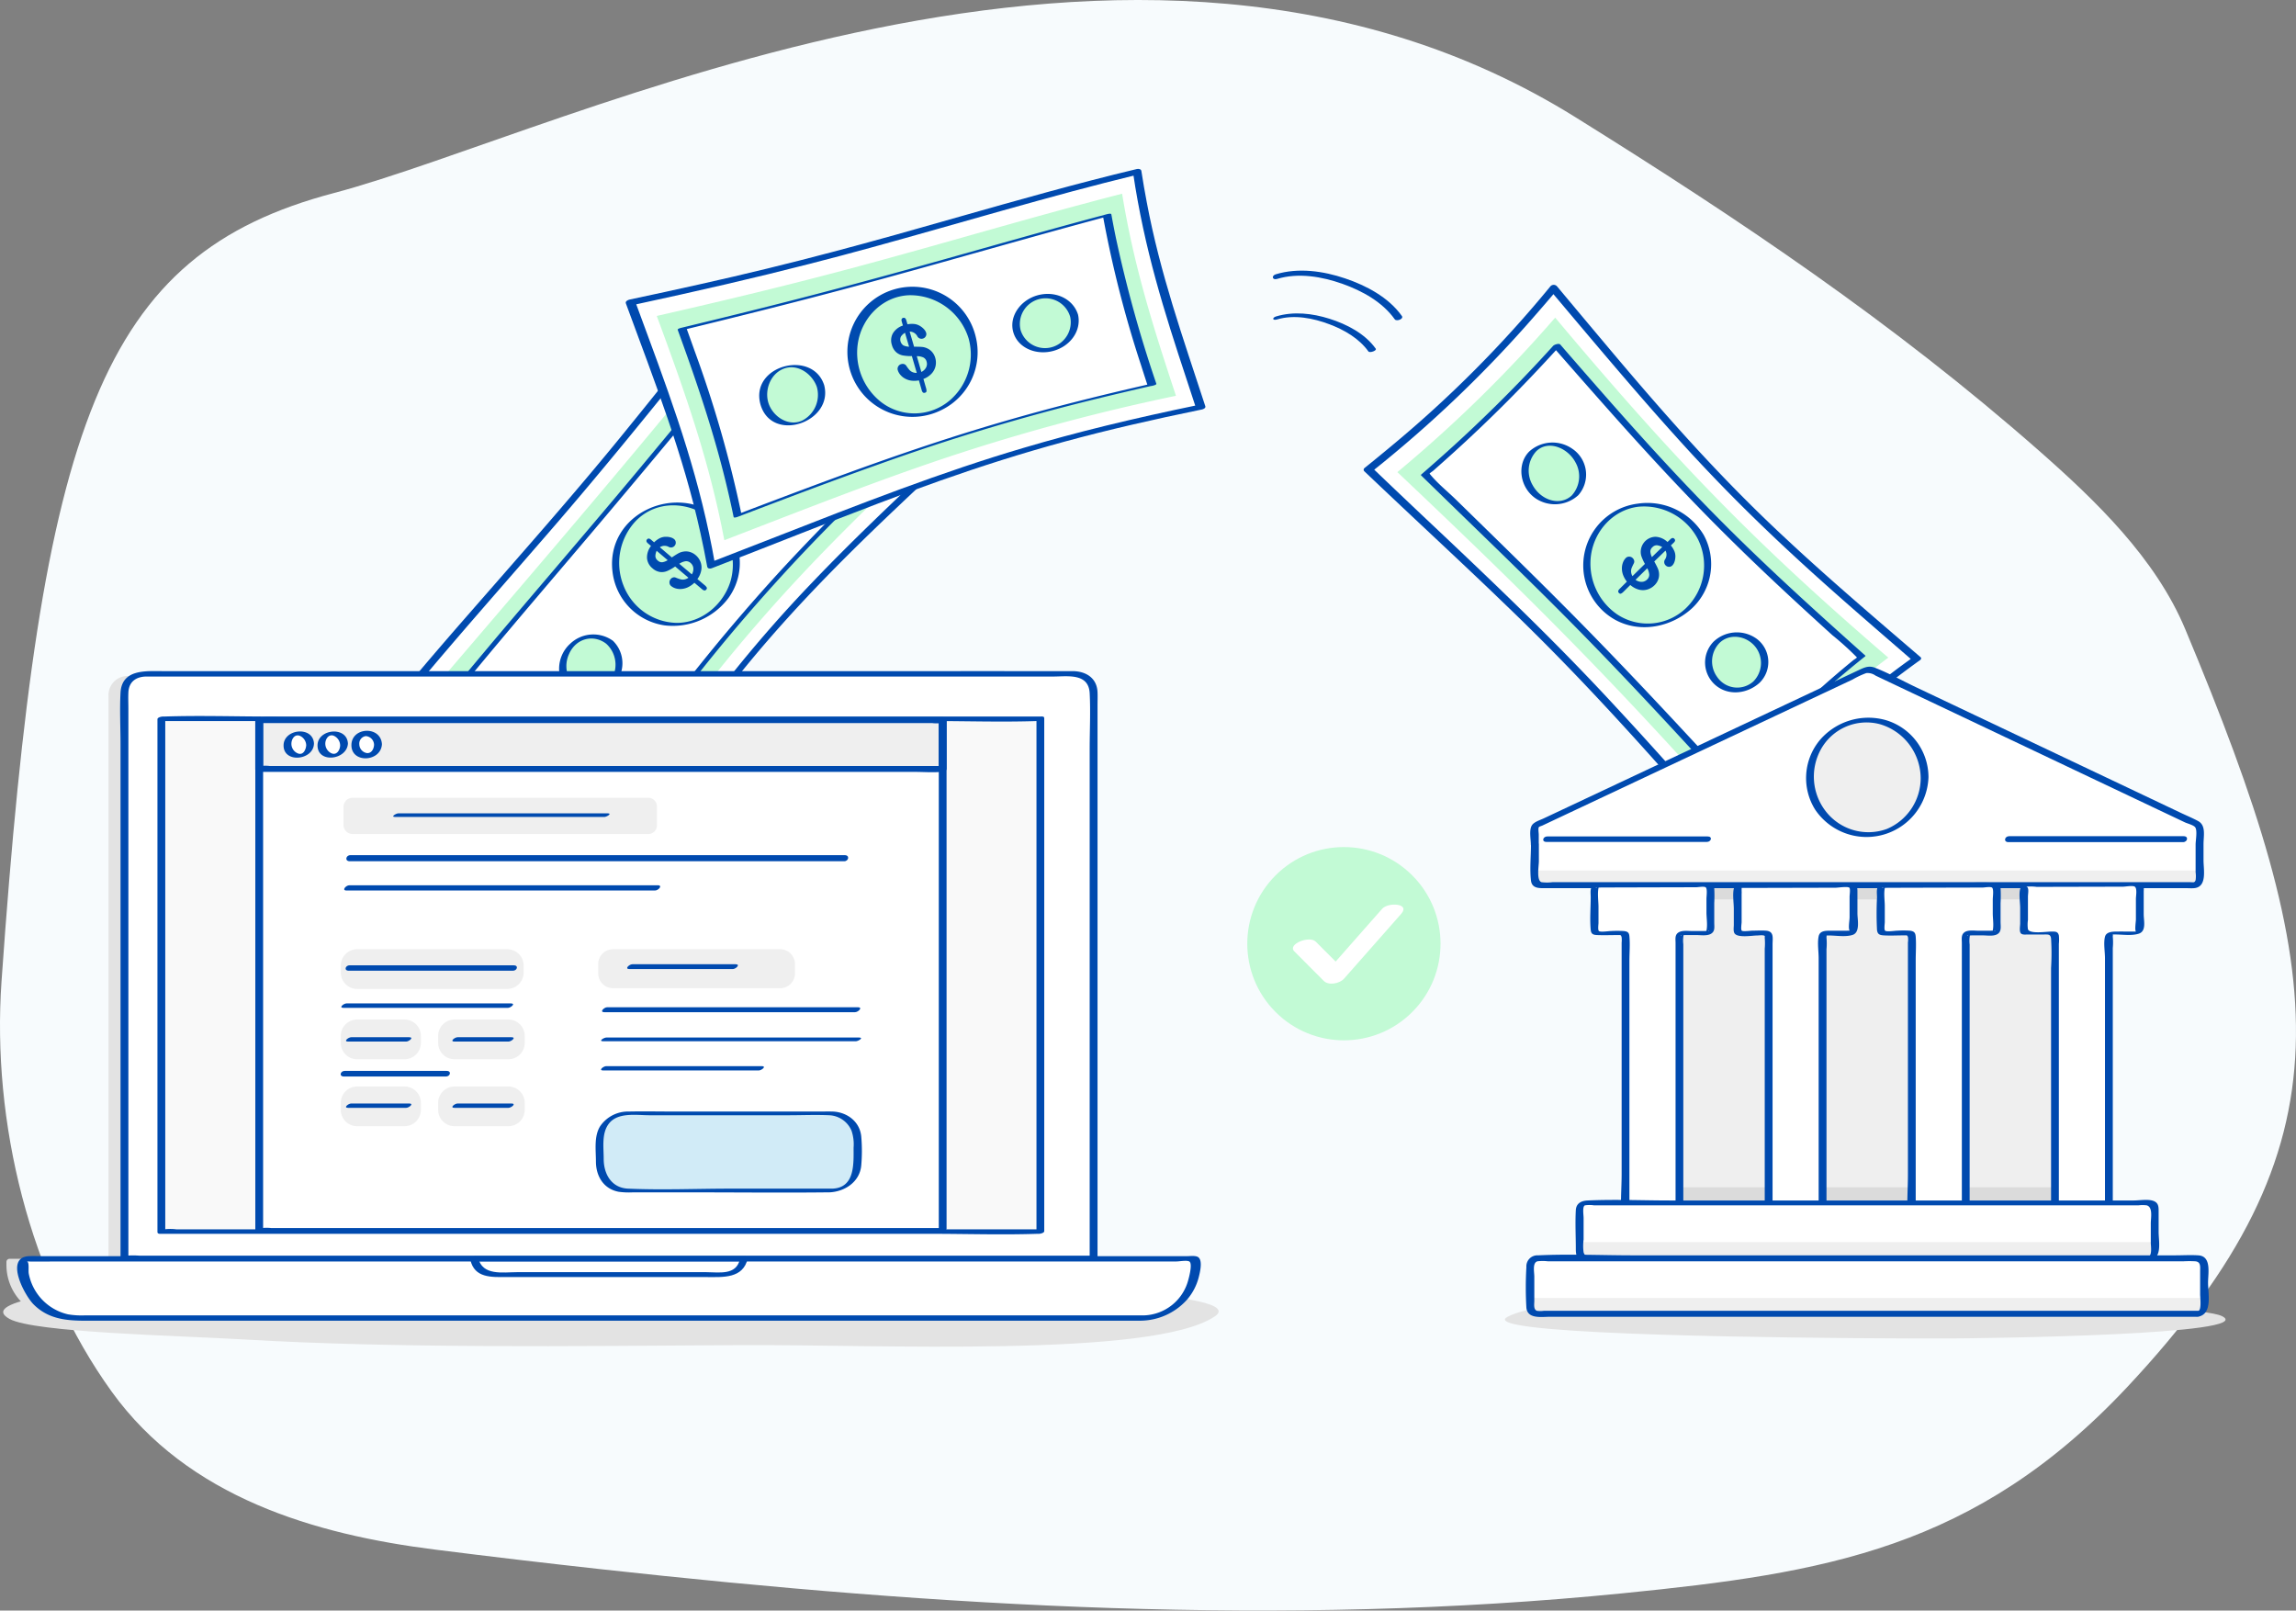 <?xml version="1.0" encoding="utf-8"?>
<svg xmlns="http://www.w3.org/2000/svg" width="603.534" height="423.32" viewBox="0 0 603.534 423.32">
  <rect x="0" y="0" width="603.534" height="423.32" fill="#808080" stroke="none"/>
  <g id="Group_1664" data-name="Group 1664" transform="translate(-703.414 -719.346)">
    <g id="Group_1663" data-name="Group 1663" transform="translate(703.414 719.346)">
      <path id="Path_3740" data-name="Path 3740" d="M157.939,412.443q-21.792-2.4-43.428-5.131c-31.8-3.983-65.068-13.711-85.129-41.506C7.788,335.886-2.193,294.964.4,257.919,10.692,111.007,26.516,66.914,87.681,50.756S297.52-41.854,414.186,30.839c43.14,26.881,83.508,53.965,121.75,87.584,14.943,13.14,30.669,28.273,38.463,46.9,38.1,91.119,44.453,135.572-15.206,199.222-39.936,42.607-79.639,48.927-132.431,54.21C337.117,427.733,247.285,422.285,157.939,412.443Z" transform="translate(0.001 0.007)" fill="#f7fbfd"/>
      <g id="Group_1662" data-name="Group 1662" transform="translate(0.84 44.386)">
        <path id="Path_3741" data-name="Path 3741" d="M316.152,796.174c4.864,1.092,6.65,2.4,4.309,3.979-16.272,10.956-89.235,7.319-124.629,7.539-44.52.279-90.84.872-130.924-1.507-16.772-.995-54.786-1.761-61.288-5.389-17.047-9.533,104.267-12.983,123.9-13.246C160.253,787.12,288.374,789.935,316.152,796.174Z" transform="translate(-1.984 -498.525)" fill="#e3e3e3"/>
        <path id="Path_3742" data-name="Path 3742" d="M937.644,812.982c-2.879-.58-3.928-1.253-2.536-2.032,9.707-5.414,52.961-5.029,73.949-4.919,26.394.14,53.863.136,77.611,1.583,9.939.605,32.473,1.232,36.3,3.1,10.058,4.906-61.885,5.88-73.526,5.888C1030.041,816.614,954.077,816.3,937.644,812.982Z" transform="translate(-539.748 -509.177)" fill="#e3e3e3"/>
        <g id="Group_1583" data-name="Group 1583" transform="translate(316.504 167.738)">
          <circle id="Ellipse_46" data-name="Ellipse 46" cx="25.399" cy="25.399" r="25.399" transform="translate(0 35.919) rotate(-45)" fill="#c2fad5"/>
          <g id="Group_1582" data-name="Group 1582" transform="translate(22.509 25.644)">
            <g id="Group_1581" data-name="Group 1581">
              <path id="Path_3743" data-name="Path 3743" d="M803.191,573.945q3.88,3.892,7.764,7.781c1.3,1.3,4.208.682,5.334-.6q7.512-8.515,15.019-17.034c2.459-2.79-3.454-3.09-5-1.329q-7.512,8.515-15.019,17.034l5.334-.6q-3.88-3.892-7.764-7.781c-1.689-1.689-7.514.673-5.664,2.523Z" transform="translate(-802.833 -561.669)" fill="#fff"/>
            </g>
          </g>
        </g>
        <g id="Group_1628" data-name="Group 1628" transform="translate(106.3)">
          <g id="Group_1588" data-name="Group 1588" transform="translate(227.441 26.746)">
            <g id="Group_1585" data-name="Group 1585">
              <g id="Group_1584" data-name="Group 1584">
                <path id="Path_3744" data-name="Path 3744" d="M791.483,170.213c5.626-1.706,11.84-.618,17.267,1.312,5.152,1.833,10.439,4.75,13.669,9.288.47.66,2.438-.076,1.884-.855-3.492-4.91-9.313-7.984-14.9-9.88-5.766-1.956-12.323-2.887-18.249-1.088-1.223.372-.914,1.6.33,1.223Z" transform="translate(-790.377 -168.027)" fill="#004aaf"/>
              </g>
            </g>
            <g id="Group_1587" data-name="Group 1587" transform="translate(0.096 11.249)">
              <g id="Group_1586" data-name="Group 1586">
                <path id="Path_3745" data-name="Path 3745" d="M791.618,196.188c4.5-1.346,9.5-.347,13.8,1.278,3.878,1.465,7.759,3.708,10.219,7.133.33.457,2.3-.2,1.913-.745-2.84-3.958-7.6-6.413-12.149-7.853-4.483-1.418-9.427-1.985-13.995-.622-1.185.356-1,1.173.216.809Z" transform="translate(-790.604 -194.602)" fill="#004aaf"/>
              </g>
            </g>
          </g>
          <g id="Group_1601" data-name="Group 1601" transform="translate(0 30.131)">
            <g id="Group_1590" data-name="Group 1590">
              <path id="Path_3746" data-name="Path 3746" d="M396.015,223.1c-18.529,17.356-33.658,31.736-47.187,47.5-13.66,15.76-25.729,32.9-41.176,55.688-16.158-16.865-30.89-29.611-51.691-43.335,17.314-20.624,31.918-36.6,45.35-52.614,13.58-15.989,25.987-32.016,42.408-52.085C360.816,197.138,375.755,210.371,396.015,223.1Z" transform="translate(-254.748 -177.308)" fill="#fff"/>
              <g id="Group_1589" data-name="Group 1589">
                <path id="Path_3747" data-name="Path 3747" d="M393.351,221.55c-12.276,11.506-23.621,22.3-33.548,32.689-15.786,16.412-28.57,32.71-43.877,54.765q-5.207,7.474-10.748,15.659l1.6-.457c-14.2-14.706-27.266-26.415-44.262-38.259q-3.537-2.483-7.311-5.012c.038.33.08.665.118,1,11.451-13.711,22.3-25.945,31.956-37.1,15.375-17.606,28.265-33.527,44.292-53.478,3.636-4.5,7.421-9.161,11.358-13.927-.567.072-1.139.14-1.706.212,15.028,16.488,28.35,28.777,45.037,40.076q3.473,2.369,7.15,4.712c.851.546,2.98-.529,1.9-1.211a222.071,222.071,0,0,1-46.239-38.247q-3.054-3.226-6.172-6.667a1.2,1.2,0,0,0-1.71.207c-10.939,13.406-20.489,25.6-29.569,36.748-14.236,17.635-28.4,33.514-46.121,53.838-3.983,4.593-8.081,9.376-12.217,14.308a.634.634,0,0,0,.123,1,269.317,269.317,0,0,1,45.947,37.409q2.915,2.927,5.859,5.994c.432.449,1.253.068,1.609-.461C317.1,310.1,326.3,296.816,335.238,285.234c14.029-18.3,28.472-33.3,47.149-50.963,4.2-3.983,8.559-8.06,13-12.192C396.42,221.118,394.126,220.822,393.351,221.55Z" transform="translate(-253.096 -176.024)" fill="#004aaf"/>
              </g>
            </g>
            <g id="Group_1591" data-name="Group 1591" transform="translate(8.578 8.422)">
              <path id="Path_3748" data-name="Path 3748" d="M398.552,234.074c-33.908,31.85-53.393,54.066-81.087,94.777a304.967,304.967,0,0,0-44.105-36.935c31.935-37.345,51.319-59.9,80.6-96C368.547,211.333,381.839,222.945,398.552,234.074Z" transform="translate(-273.36 -195.92)" fill="#c2fad5"/>
            </g>
            <g id="Group_1593" data-name="Group 1593" transform="translate(14.543 15.124)">
              <path id="Path_3749" data-name="Path 3749" d="M400.991,244.552c-30.212,29.141-48.728,50.5-74.119,86.734a332.361,332.361,0,0,0-36.782-30.779c28.536-33.823,46.967-55.455,73.742-87.686A262.4,262.4,0,0,0,400.991,244.552Z" transform="translate(-288.972 -212.367)" fill="#fff"/>
              <g id="Group_1592" data-name="Group 1592">
                <path id="Path_3750" data-name="Path 3750" d="M398.359,244.147c-9.927,9.7-18.99,18.833-27.236,27.77a491.445,491.445,0,0,0-37.6,46.332q-4.451,6.108-9.139,12.712.946-.375,1.888-.741c-8.441-8.085-16.7-15.388-25.822-22.554q-3.55-2.794-7.285-5.579-1.181-.883-2.388-1.769c-.182-.135-1.092-.593-1.134-.834.038.207.77-.8.986-1.063q1.511-1.822,3-3.611c8.657-10.371,16.679-19.735,24.2-28.6,9.491-11.159,18.292-21.682,27.909-33.239,3.619-4.343,7.349-8.818,11.243-13.449q1.943-2.3,3.933-4.661a22.158,22.158,0,0,0,2.117-2.493,2.6,2.6,0,0,1,.284-.33c-.665.161-1.325.326-1.985.487a271.3,271.3,0,0,0,32.189,28.218q2.4,1.778,4.872,3.53c.411.3,2.409-.508,2.155-.686a250.831,250.831,0,0,1-32.8-27.274q-2.222-2.172-4.462-4.436c-.373-.377-1.7.144-1.985.487-9.051,10.731-17.174,20.616-24.967,29.967-12.361,14.9-24.421,28.875-38.831,45.871Q292.61,294,287.471,300.181c-.038.068-.025.114.042.144a321.941,321.941,0,0,1,32.612,26.733q2.146,2,4.288,4.06c.356.343,1.617-.356,1.888-.741,8.568-12.094,16.416-22.8,24.1-32.485a476.108,476.108,0,0,1,39.58-43.763q5.137-5.112,10.6-10.405A4.139,4.139,0,0,0,398.359,244.147Z" transform="translate(-287.45 -211.75)" fill="#004aaf"/>
              </g>
            </g>
            <g id="Group_1595" data-name="Group 1595" transform="translate(53.743 57.576)">
              <path id="Path_3751" data-name="Path 3751" d="M408.491,316.576c-6.71-5.694-16.844-5.177-22.5,1.545a16.255,16.255,0,0,0,1.981,22.681,15.838,15.838,0,0,0,22.262-2.133A15.488,15.488,0,0,0,408.491,316.576Z" transform="translate(-381.336 -312.396)" fill="#c2fad5"/>
              <g id="Group_1594" data-name="Group 1594">
                <path id="Path_3752" data-name="Path 3752" d="M408.079,315.906c-11.2-9.237-29.763-.952-27.9,14.367a16.1,16.1,0,0,0,13.737,14.05,18.261,18.261,0,0,0,16.768-7.243,15.719,15.719,0,0,0-2.608-21.174c-.377-.33-2.045.356-1.748.614a15.567,15.567,0,0,1,4.923,15.993c-1.795,6.236-7.59,11.188-14.245,11.146a15.365,15.365,0,0,1-13.969-9.88,16.1,16.1,0,0,1,3.23-16.873c5.473-5.656,14.13-5.258,20.061-.385C406.724,316.846,408.375,316.148,408.079,315.906Z" transform="translate(-380.051 -312.035)" fill="#004aaf"/>
              </g>
            </g>
            <g id="Group_1597" data-name="Group 1597" transform="translate(84.645 40.295)">
              <path id="Path_3753" data-name="Path 3753" d="M467.84,273.96a7.737,7.737,0,0,0-10.744.821,7.267,7.267,0,0,0,.588,10.376,7.77,7.77,0,0,0,10.621-.851A7.082,7.082,0,0,0,467.84,273.96Z" transform="translate(-454.291 -271.764)" fill="#c2fad5"/>
              <g id="Group_1596" data-name="Group 1596">
                <path id="Path_3754" data-name="Path 3754" d="M467.55,273.066a9.452,9.452,0,0,0-11.633.309,7.58,7.58,0,0,0-.368,11.552c3.1,2.637,8.157,2.235,11.451-.356a7.4,7.4,0,0,0,.55-11.506c-.4-.364-2.239.36-1.892.682a6.967,6.967,0,0,1,1.681,8.365,6.428,6.428,0,0,1-9.995,2.172,7.08,7.08,0,0,1-1.744-8.356c1.909-4.127,6.671-4.86,10.054-2.18C466.09,274.09,467.893,273.336,467.55,273.066Z" transform="translate(-453.052 -271.212)" fill="#004aaf"/>
              </g>
            </g>
            <g id="Group_1599" data-name="Group 1599" transform="translate(39.83 92.233)">
              <path id="Path_3755" data-name="Path 3755" d="M361.727,396.613a7.372,7.372,0,0,0-10.452,1.376c-2.747,3.374-2.438,8.327.677,10.926s7.806,1.837,10.469-1.592S364.758,399.161,361.727,396.613Z" transform="translate(-348.463 -394.549)" fill="#c2fad5"/>
              <g id="Group_1598" data-name="Group 1598">
                <path id="Path_3756" data-name="Path 3756" d="M361.326,395.575a8.806,8.806,0,0,0-11.294.842c-3.628,3.315-3.865,9.3-.267,12.293,3.2,2.675,8.234,1.918,11.345-1.1a8.247,8.247,0,0,0,.216-12.039c-.428-.394-2.176.4-1.753.787a7.434,7.434,0,0,1,1.8,8.526c-1.765,4.208-6.54,5.651-9.787,2.938a7.527,7.527,0,0,1-1.816-8.708c1.88-4.318,6.553-5.27,9.8-2.756C360.044,396.726,361.75,395.905,361.326,395.575Z" transform="translate(-347.186 -393.905)" fill="#004aaf"/>
              </g>
            </g>
            <g id="Group_1600" data-name="Group 1600" transform="translate(62.796 66.578)">
              <path id="Path_3757" data-name="Path 3757" d="M402.619,334.045c.275.237.55.47.825.707a6.04,6.04,0,0,1,1.507-1.1,3.573,3.573,0,0,1,1.613-.356,4.274,4.274,0,0,1,1.24.161,2.427,2.427,0,0,1,.906.457,1.168,1.168,0,0,1,.419.834,1.193,1.193,0,0,1-.288.9,1.23,1.23,0,0,1-1.613.271,2.237,2.237,0,0,0-2.273.123c1.054.9,2.1,1.791,3.15,2.68.7-.478,1.274-.838,1.727-1.088a4,4,0,0,1,1.452-.466,3.683,3.683,0,0,1,1.6.127,4.088,4.088,0,0,1,1.477.817,4.377,4.377,0,0,1,1.266,1.757,4.081,4.081,0,0,1,.212,2.21,5.511,5.511,0,0,1-1.016,2.328c.627.525,1.249,1.05,1.875,1.575a2.337,2.337,0,0,1,.576.631.476.476,0,0,1-.119.55.553.553,0,0,1-.491.241,1.247,1.247,0,0,1-.605-.322c-.677-.567-1.355-1.139-2.032-1.706a6.315,6.315,0,0,1-1.719,1.194,4.9,4.9,0,0,1-1.714.444,4.212,4.212,0,0,1-1.528-.169,3.287,3.287,0,0,1-1.173-.631,1.191,1.191,0,0,1-.411-.834,1.258,1.258,0,0,1,.3-.957,1.273,1.273,0,0,1,.643-.44,1.06,1.06,0,0,1,.72.051,11.327,11.327,0,0,0,1.245.44,2.367,2.367,0,0,0,.982.047,2.719,2.719,0,0,0,1.1-.461q-1.746-1.473-3.5-2.955a12.012,12.012,0,0,1-2.049,1.164,3.682,3.682,0,0,1-1.909.279,3.759,3.759,0,0,1-1.99-.961,3.852,3.852,0,0,1-1.444-2.65,4.872,4.872,0,0,1,1.046-3.23c-.271-.229-.538-.461-.809-.69q-.641-.546-.241-1.029C401.853,333.668,402.2,333.685,402.619,334.045Zm4.394,5.4q-1.448-1.225-2.9-2.468a3.407,3.407,0,0,0-.334,1.418,1.562,1.562,0,0,0,.639,1.156,1.535,1.535,0,0,0,1.185.436A3.9,3.9,0,0,0,407.013,339.442Zm3.048.944q1.651,1.4,3.3,2.785a2.723,2.723,0,0,0,.389-1.685,2.007,2.007,0,0,0-.715-1.312,1.682,1.682,0,0,0-1.355-.453A4.165,4.165,0,0,0,410.061,340.386Z" transform="translate(-401.437 -333.299)" fill="#004aaf"/>
            </g>
          </g>
          <g id="Group_1614" data-name="Group 1614" transform="translate(57.344)">
            <g id="Group_1603" data-name="Group 1603">
              <path id="Path_3758" data-name="Path 3758" d="M541.415,168.532c-26.411,5.431-45.35,10.575-65.534,17.551-19.82,6.811-40.884,15.455-63.155,24.019-4.305-24.506-12.3-45.049-21.166-69.081,26.457-5.639,45.723-10.337,66.592-16.145,20.514-5.639,42.637-12.391,66.584-18.186C528.127,129.524,534.6,147.718,541.415,168.532Z" transform="translate(-390.289 -105.909)" fill="#fff"/>
              <g id="Group_1602" data-name="Group 1602">
                <path id="Path_3759" data-name="Path 3759" d="M539.489,166.812c-17.86,3.683-32.485,7.256-46.315,11.353-21.585,6.354-42.493,14.541-66.237,23.829-5.334,2.087-10.727,4.191-16.069,6.248.381.144.762.284,1.143.428-3.78-21.644-10.189-39.817-17.8-60.386q-1.568-4.248-3.158-8.564c-.322.33-.643.66-.965.995,17.873-3.852,32.659-7.268,46.794-10.9,22.076-5.613,43.822-12.272,69.043-19.058,5.668-1.515,11.434-3,17.178-4.394-.4-.165-.8-.33-1.19-.5,3,20.2,8.166,36.431,14.1,54.392q1.219,3.7,2.443,7.442c.279.876,2.73.415,2.451-.461-5.939-18.215-11.844-34.729-15.4-53.66-.508-2.654-.978-5.376-1.414-8.191-.08-.508-.762-.605-1.19-.5-16.01,3.827-31.9,8.352-46.51,12.5-23.371,6.693-43.475,12.264-68.607,17.847-5.749,1.291-11.789,2.6-18.224,3.966-.466.1-1.173.457-.974.995,7.759,21.077,15.087,39.783,19.6,60.357.639,2.887,1.236,5.825,1.786,8.847.1.546.745.584,1.143.432,14.863-5.715,29.878-11.76,43.83-17.051,22.334-8.492,41.9-14.969,66.8-20.717,5.7-1.325,11.7-2.629,18.126-3.945C541.381,167.816,541.009,166.5,539.489,166.812Z" transform="translate(-388.558 -104.845)" fill="#004aaf"/>
              </g>
            </g>
            <g id="Group_1604" data-name="Group 1604" transform="translate(8.154 6.525)">
              <path id="Path_3760" data-name="Path 3760" d="M544.3,173.378a539.836,539.836,0,0,0-60.247,16.213c-18.38,6.13-37.553,13.677-58.473,21.75-3.924-20.789-10.274-38.687-17.758-58.947,23.782-5.414,41.862-9.918,61.042-15.218,18.943-5.186,38.983-11.167,61.28-16.916C533.3,139.661,538.443,155.658,544.3,173.378Z" transform="translate(-407.82 -120.26)" fill="#c2fad5"/>
            </g>
            <g id="Group_1606" data-name="Group 1606" transform="translate(13.657 11.793)">
              <path id="Path_3761" data-name="Path 3761" d="M547.05,178.2c-21.335,4.839-37.993,9.351-55.12,14.93-16.975,5.512-34.416,12.086-53.816,19.481-3.484-17.161-8.5-32.384-14.583-49.071,21.276-5.148,38.111-9.457,55.675-14.3,17.415-4.771,35.559-10.075,56.068-15.557C538.143,149.728,542.224,163.456,547.05,178.2Z" transform="translate(-422.383 -133.266)" fill="#fff"/>
              <g id="Group_1605" data-name="Group 1605">
                <path id="Path_3762" data-name="Path 3762" d="M545.406,177.362c-14.376,3.264-26.733,6.4-38.5,9.813-18.618,5.38-36.316,11.684-56.479,19.269q-6.851,2.578-13.94,5.283c.364-.017.728-.03,1.092-.047a307.92,307.92,0,0,0-12.3-42.891q-1.067-3.01-2.176-6.062c-.343.186-.69.372-1.033.563,14.325-3.484,26.754-6.6,38.7-9.745,18.905-4.966,37.163-10.257,58.312-16.124q7.188-1.987,14.681-4c-.381-.008-.758-.021-1.139-.03a296.311,296.311,0,0,0,9.99,39.106q.851,2.68,1.736,5.376c.127.4,2.413-.089,2.29-.478a338.275,338.275,0,0,1-10.71-38.717c-.389-1.909-.762-3.848-1.122-5.829-.055-.3-.991-.072-1.139-.034-13.754,3.666-26.741,7.361-38.932,10.786-19.528,5.512-37.036,10.265-57.927,15.413-4.775,1.181-9.736,2.392-14.943,3.649-.178.042-1.151.258-1.041.563,5.342,14.655,9.94,28.265,13.326,42.916q.718,3.092,1.372,6.269c.068.317.952.008,1.092-.047,13-4.961,25.416-9.669,37.18-13.838a562.082,562.082,0,0,1,56.839-17.1c4.758-1.173,9.719-2.337,14.939-3.522C546.884,177.612,546.753,177.057,545.406,177.362Z" transform="translate(-420.82 -132.703)" fill="#004aaf"/>
              </g>
            </g>
            <g id="Group_1608" data-name="Group 1608" transform="translate(58.98 32.285)">
              <path id="Path_3763" data-name="Path 3763" d="M561.228,193.937a16.3,16.3,0,0,0-19.854-11.167c-8.589,2.366-13.195,11.413-10.672,19.985a15.561,15.561,0,0,0,19.629,10.778A16.162,16.162,0,0,0,561.228,193.937Z" transform="translate(-529.113 -181.742)" fill="#c2fad5"/>
              <g id="Group_1607" data-name="Group 1607">
                <path id="Path_3764" data-name="Path 3764" d="M560.932,193.066a17.1,17.1,0,1,0-8.936,19.1,16.882,16.882,0,0,0,8.936-19.1c-.14-.525-2-.047-1.858.478a15.854,15.854,0,0,1-5.029,16.167,14.353,14.353,0,0,1-17.974.436,16.476,16.476,0,0,1-6.02-16.209c1.308-6.43,6.663-11.679,13.407-11.9a16.072,16.072,0,0,1,15.62,11.506C559.23,194.078,561.084,193.578,560.932,193.066Z" transform="translate(-527.886 -181.112)" fill="#004aaf"/>
              </g>
            </g>
            <g id="Group_1610" data-name="Group 1610" transform="translate(101.618 32.864)">
              <path id="Path_3765" data-name="Path 3765" d="M646.173,188.966c-1-3.789-5.258-5.981-9.419-4.839s-6.633,5.143-5.609,8.877,5.122,5.863,9.262,4.775S647.18,192.754,646.173,188.966Z" transform="translate(-629.938 -183.255)" fill="#c2fad5"/>
              <g id="Group_1609" data-name="Group 1609">
                <path id="Path_3766" data-name="Path 3766" d="M645.885,187.932c-1.3-4.178-5.952-6.346-10.579-5.105-4.5,1.211-7.6,5.5-6.46,9.643,1.143,4.157,5.884,6.18,10.363,5.037,4.606-1.177,7.62-5.317,6.676-9.575-.157-.7-2.239-.2-2.078.512a6.8,6.8,0,0,1-4.86,8.052,6.71,6.71,0,0,1-8.162-4.513,6.747,6.747,0,0,1,13.017-3.539C644.023,189.147,646.1,188.618,645.885,187.932Z" transform="translate(-628.61 -182.479)" fill="#004aaf"/>
              </g>
            </g>
            <g id="Group_1612" data-name="Group 1612" transform="translate(35.089 51.559)">
              <path id="Path_3767" data-name="Path 3767" d="M489,232.542a7.594,7.594,0,0,0-9.453-5.021,7.747,7.747,0,0,0-5.3,9.6,7.4,7.4,0,0,0,9.525,4.953A7.892,7.892,0,0,0,489,232.542Z" transform="translate(-472.884 -226.973)" fill="#c2fad5"/>
              <g id="Group_1611" data-name="Group 1611">
                <path id="Path_3768" data-name="Path 3768" d="M488.526,231.941c-3.056-9.55-19.672-5.194-16.729,5.143,3.052,10.2,19.231,4.555,16.729-5.143-.1-.419-2.019.1-1.909.542a7.6,7.6,0,0,1-3.772,8.708c-3.738,1.812-7.95-1.1-9.012-4.7-.965-3.293.512-7.349,3.789-8.775,3.9-1.689,7.869,1.363,9,4.767C486.761,232.928,488.657,232.339,488.526,231.941Z" transform="translate(-471.449 -226.642)" fill="#004aaf"/>
              </g>
            </g>
            <g id="Group_1613" data-name="Group 1613" transform="translate(69.761 39.145)">
              <path id="Path_3769" data-name="Path 3769" d="M557.344,197.979c.1.351.207.7.309,1.046a6.273,6.273,0,0,1,1.884-.068,3.688,3.688,0,0,1,1.558.605,4.276,4.276,0,0,1,.957.821,2.506,2.506,0,0,1,.508.881,1.16,1.16,0,0,1-.11.923,1.2,1.2,0,0,1-.745.588,1.241,1.241,0,0,1-1.5-.669,2.293,2.293,0,0,0-1.981-1.164q.584,2,1.164,3.979c.847-.008,1.532.008,2.049.051a4.074,4.074,0,0,1,1.473.411,3.69,3.69,0,0,1,1.266.986,4.066,4.066,0,0,1,.775,1.49,4.357,4.357,0,0,1,.076,2.163,4.217,4.217,0,0,1-1.05,1.973,5.616,5.616,0,0,1-2.134,1.4c.229.787.453,1.579.682,2.366a2.458,2.458,0,0,1,.127.851c-.021.195-.157.33-.4.4a.55.55,0,0,1-.538-.064,1.238,1.238,0,0,1-.322-.61q-.368-1.289-.737-2.574a6.14,6.14,0,0,1-2.087.055,4.669,4.669,0,0,1-1.668-.584,4.3,4.3,0,0,1-1.177-.995,3.394,3.394,0,0,1-.631-1.185,1.216,1.216,0,0,1,.114-.931,1.235,1.235,0,0,1,.779-.627,1.291,1.291,0,0,1,.779-.013,1.1,1.1,0,0,1,.571.44,12.1,12.1,0,0,0,.792,1.063,2.4,2.4,0,0,0,.792.588,2.6,2.6,0,0,0,1.168.22q-.635-2.21-1.283-4.415a12.01,12.01,0,0,1-2.354-.169,3.733,3.733,0,0,1-1.748-.834,3.892,3.892,0,0,1-1.147-1.918,3.842,3.842,0,0,1,.237-3.014,4.753,4.753,0,0,1,2.658-2.091l-.3-1.029c-.161-.546-.042-.876.36-.986S557.187,197.45,557.344,197.979Zm.728,6.938c-.356-1.219-.715-2.438-1.079-3.666a3.409,3.409,0,0,0-1.063.986,1.864,1.864,0,0,0,.66,2.341A3.964,3.964,0,0,0,558.072,204.917ZM560.1,207.4q.6,2.076,1.2,4.153a2.705,2.705,0,0,0,1.253-1.2,2.016,2.016,0,0,0,.131-1.494,1.688,1.688,0,0,0-.876-1.126A4.209,4.209,0,0,0,560.1,207.4Z" transform="translate(-553.353 -197.317)" fill="#004aaf"/>
            </g>
          </g>
          <g id="Group_1627" data-name="Group 1627" transform="translate(251.32 30.48)">
            <g id="Group_1616" data-name="Group 1616">
              <path id="Path_3770" data-name="Path 3770" d="M945.2,324.235c-32.777-37.591-54.307-59.425-95.462-97.558A322.6,322.6,0,0,0,898.4,179.02c35.665,43.593,57.169,65.373,95.386,97.372C974.149,290.518,960.141,304.377,945.2,324.235Z" transform="translate(-848.49 -178.101)" fill="#fff"/>
              <g id="Group_1615" data-name="Group 1615">
                <path id="Path_3771" data-name="Path 3771" d="M944.384,322.394c-11.108-12.255-21.183-23.7-30.843-34.1-15.21-16.518-30.42-31.148-50.392-49.947-4.5-4.259-9.19-8.7-14-13.313-.025.262-.047.529-.072.792A323.234,323.234,0,0,0,892,184.714q2.781-3.181,5.609-6.519l-1.829.051c12.086,14.342,22.817,27.118,32.79,38.158,15.709,17.513,30.568,31.461,49.35,47.784,4.229,3.691,8.606,7.472,13.064,11.328.038-.233.076-.466.114-.694A208.966,208.966,0,0,0,948.1,315.693q-2.711,3.384-5.448,6.989c-.838,1.109,1.088,1.388,1.689.593,13.123-17.428,25.5-30.259,41.769-42.649q3.378-2.591,6.98-5.177c.212-.152.343-.5.119-.7-12.581-10.79-24.227-20.747-34.64-30.449-16.539-15.286-30.678-30.928-48.415-52.081-4.017-4.771-8.2-9.774-12.518-14.943a1.158,1.158,0,0,0-1.833.051,308.559,308.559,0,0,1-41.968,42.086q-3.321,2.768-6.841,5.6a.555.555,0,0,0-.076.8c13.58,12.92,25.9,24.256,36.647,34.636,17.064,16.344,30.877,31.376,47.45,50.117,3.755,4.22,7.62,8.576,11.6,13C943.274,324.3,945.107,323.19,944.384,322.394Z" transform="translate(-846.786 -176.848)" fill="#004aaf"/>
              </g>
            </g>
            <g id="Group_1617" data-name="Group 1617" transform="translate(8.858 8.62)">
              <path id="Path_3772" data-name="Path 3772" d="M955.324,327.338c-30.1-33.679-50.836-54.756-87.614-89.519a354.79,354.79,0,0,0,41.481-40.609c32.608,38.894,53.325,59.921,87.555,89.367A220.958,220.958,0,0,0,955.324,327.338Z" transform="translate(-867.71 -197.21)" fill="#c2fad5"/>
            </g>
            <g id="Group_1619" data-name="Group 1619" transform="translate(15.042 15.531)">
              <path id="Path_3773" data-name="Path 3773" d="M965.064,330.329c-27.524-30.094-47.357-50.277-80.1-81.827a395.734,395.734,0,0,0,34.564-33.832c29.683,34.577,49.5,54.722,80.058,81.713A232.224,232.224,0,0,0,965.064,330.329Z" transform="translate(-883.842 -214.191)" fill="#fff"/>
              <g id="Group_1618" data-name="Group 1618">
                <path id="Path_3774" data-name="Path 3774" d="M964.448,329.274q-7.728-8.267-14.9-15.984c-10.05-10.773-19.341-20.531-29.361-30.6-8.716-8.775-18.114-17.928-28.654-28.227-2.163-2.117-4.834-4.242-6.807-6.671-.267-.33-.19-.106-.22,0,.076-.292.821-.72,1.037-.91q2.7-2.381,5.3-4.733c9.753-8.835,18.461-17.6,27.456-27.469.212-.229.419-.461.631-.69-.618.114-1.236.224-1.854.334q8.337,9.556,15.9,18.063c10.583,11.874,20.078,22.025,29.954,31.808,8.593,8.521,17.61,16.9,27.516,25.873a75.169,75.169,0,0,1,6.375,5.753c.246.284.182.085.216-.008-.089.267-.834.677-1.054.855q-2.749,2.241-5.372,4.508a234.464,234.464,0,0,0-27.308,27.888c-.2.246-.411.487-.614.737-.368.44,1.426.131,1.744-.25a229.091,229.091,0,0,1,29.928-30.034q2.311-1.93,4.716-3.844c.1-.08.148-.144.047-.237-10.168-9.072-19.562-17.559-28.278-25.916-13.914-13.288-26.449-26.72-41.375-43.758q-5.092-5.8-10.515-12.065c-.356-.406-1.6.047-1.858.334a382.957,382.957,0,0,1-30.034,29.747q-2.28,2.026-4.635,4.072c-.1.085-.144.157-.034.262,10.909,10.646,20.806,20.158,29.772,29.027,14.312,14.1,26.61,27.067,40.668,42.311q4.794,5.181,9.825,10.621C962.992,330.459,964.736,329.579,964.448,329.274Z" transform="translate(-882.32 -213.538)" fill="#004aaf"/>
              </g>
            </g>
            <g id="Group_1621" data-name="Group 1621" transform="translate(57.751 57.337)">
              <path id="Path_3775" data-name="Path 3775" d="M1012.329,340.456a15.522,15.522,0,0,0,.368-22.169c-6.142-6.286-16.361-6.705-22.622-.563A16.211,16.211,0,0,0,990,340.465,15.745,15.745,0,0,0,1012.329,340.456Z" transform="translate(-984.462 -312.896)" fill="#c2fad5"/>
              <g id="Group_1620" data-name="Group 1620">
                <path id="Path_3776" data-name="Path 3776" d="M1011.92,339.829a15.927,15.927,0,0,0,2.917-19.134,17.23,17.23,0,0,0-17.381-8.217,16.367,16.367,0,0,0-6.015,30.453c6.642,3.721,14.99,2.045,20.48-3.1.47-.444-1.308-.3-1.681.051a14.538,14.538,0,0,1-18.114,1.714,16.194,16.194,0,0,1-6.9-15.646c.931-6.456,5.935-11.9,12.458-12.67a15.974,15.974,0,0,1,15.667,8.589,15.564,15.564,0,0,1-3.111,18.008C1009.769,340.35,1011.556,340.2,1011.92,339.829Z" transform="translate(-983.21 -312.294)" fill="#004aaf"/>
              </g>
            </g>
            <g id="Group_1623" data-name="Group 1623" transform="translate(89.737 91.347)">
              <path id="Path_3777" data-name="Path 3777" d="M1073.52,406.445a7.16,7.16,0,0,0-.059-10.325A7.526,7.526,0,0,0,1063,396a7.336,7.336,0,0,0,.026,10.354A7.412,7.412,0,0,0,1073.52,406.445Z" transform="translate(-1059.986 -393.393)" fill="#c2fad5"/>
              <g id="Group_1622" data-name="Group 1622">
                <path id="Path_3778" data-name="Path 3778" d="M1073.1,405.888a7.624,7.624,0,0,0-.809-11.6,8.9,8.9,0,0,0-11.26.77,7.837,7.837,0,0,0,.749,11.671c3.429,2.663,8.229,1.973,11.32-.838.834-.754-1.075-.868-1.583-.4a6.369,6.369,0,0,1-9.554-1.122,6.947,6.947,0,0,1,.588-8.936c2.743-2.688,7.235-1.884,9.533,1.118a6.867,6.867,0,0,1-.572,8.936C1070.737,406.316,1072.613,406.4,1073.1,405.888Z" transform="translate(-1058.77 -392.637)" fill="#004aaf"/>
              </g>
            </g>
            <g id="Group_1625" data-name="Group 1625" transform="translate(41.454 41.456)">
              <path id="Path_3779" data-name="Path 3779" d="M960.068,289.222c2.836-2.781,2.773-7.556-.245-10.807s-7.9-3.657-10.816-.8-2.718,7.844.381,11.011S957.228,292,960.068,289.222Z" transform="translate(-945.995 -275.312)" fill="#c2fad5"/>
              <g id="Group_1624" data-name="Group 1624">
                <path id="Path_3780" data-name="Path 3780" d="M959.647,288.651a8.171,8.171,0,0,0-1.537-12.23,9.094,9.094,0,0,0-11.286.673c-3.408,3.327-2.586,9.554,1.719,12.42a9.132,9.132,0,0,0,11.1-.864c.385-.347-1.38-.233-1.719.072-3.137,2.845-8.056,1.219-10.24-2.726a7.53,7.53,0,0,1,.936-8.928c3.128-3.065,8.3-.91,10.32,2.925a7.464,7.464,0,0,1-1.016,8.729C957.551,289.126,959.333,288.986,959.647,288.651Z" transform="translate(-944.713 -274.779)" fill="#004aaf"/>
              </g>
            </g>
            <g id="Group_1626" data-name="Group 1626" transform="translate(66.901 66.228)">
              <path id="Path_3781" data-name="Path 3781" d="M1019.444,334.823c-.258.246-.516.5-.77.741a6.193,6.193,0,0,1,.957,1.6,3.54,3.54,0,0,1,.212,1.626,4.072,4.072,0,0,1-.267,1.206,2.446,2.446,0,0,1-.533.851,1.181,1.181,0,0,1-.868.339,1.2,1.2,0,0,1-.872-.373,1.219,1.219,0,0,1-.127-1.621,2.217,2.217,0,0,0,.08-2.261c-.986.952-1.969,1.9-2.946,2.857q.616,1.111.927,1.816a3.979,3.979,0,0,1,.334,1.482,3.665,3.665,0,0,1-.271,1.575,4.121,4.121,0,0,1-.948,1.393,4.463,4.463,0,0,1-1.871,1.1,4.15,4.15,0,0,1-2.231.025,5.465,5.465,0,0,1-2.235-1.219l-1.757,1.744a2.438,2.438,0,0,1-.686.525.482.482,0,0,1-.542-.165.558.558,0,0,1-.195-.512,1.277,1.277,0,0,1,.381-.58c.635-.635,1.27-1.261,1.9-1.892a6.335,6.335,0,0,1-1.033-1.833,4.89,4.89,0,0,1-.279-1.765,4.331,4.331,0,0,1,.313-1.52,3.392,3.392,0,0,1,.741-1.118,1.194,1.194,0,0,1,.872-.33,1.252,1.252,0,0,1,.923.4,1.349,1.349,0,0,1,.381.686,1.068,1.068,0,0,1-.118.715c-.258.508-.445.906-.559,1.2a2.384,2.384,0,0,0-.14.982,2.611,2.611,0,0,0,.36,1.143q1.638-1.613,3.276-3.217a12.179,12.179,0,0,1-.969-2.155,3.966,3.966,0,0,1,3.8-4.974,4.932,4.932,0,0,1,3.107,1.376c.254-.241.5-.487.758-.728.4-.385.745-.428,1.037-.127S1019.838,334.446,1019.444,334.823Zm-6.972,6.748q-1.543,1.511-3.086,3.031a2.7,2.7,0,0,0,1.647.538,2.051,2.051,0,0,0,1.38-.6,1.7,1.7,0,0,0,.58-1.308A4.252,4.252,0,0,0,1012.472,341.571Zm1.219-2.942q1.352-1.314,2.713-2.629a3.547,3.547,0,0,0-1.376-.478,1.557,1.557,0,0,0-1.206.516,1.514,1.514,0,0,0-.542,1.135A3.952,3.952,0,0,0,1013.692,338.629Z" transform="translate(-1004.825 -333.299)" fill="#004aaf"/>
            </g>
          </g>
        </g>
        <g id="XMLID_24_" transform="translate(400.226 130.854)">
          <rect id="XMLID_42_" width="127.266" height="83.542" transform="translate(25.812 57.292)" fill="#dbdbdb"/>
          <rect id="XMLID_39_" width="127.266" height="75.668" transform="translate(25.812 61.165)" fill="#efefef"/>
          <g id="Group_1630" data-name="Group 1630" transform="translate(1.177)">
            <path id="Path_3782" data-name="Path 3782" d="M1127.817,461.606v-4.259a.994.994,0,0,0-.571-.9L1041.82,415.93a2.216,2.216,0,0,0-1.888,0l-86.276,40.6a1,1,0,0,0-.576.906v4.216h.03v9.44a1.3,1.3,0,0,0,1.3,1.3h172.1a1.3,1.3,0,0,0,1.3-1.3v-9.487Z" transform="translate(-951.867 -414.973)" fill="#efefef"/>
            <path id="Path_3783" data-name="Path 3783" d="M1127.817,461.606v-4.259a.994.994,0,0,0-.571-.9L1041.82,415.93a2.216,2.216,0,0,0-1.888,0l-86.276,40.6a1,1,0,0,0-.576.906v4.216h.03v6.87h174.708v-6.917Z" transform="translate(-951.867 -414.973)" fill="#fff"/>
            <g id="XMLID_37_" transform="translate(3.411 44.609)">
              <path id="Path_3784" data-name="Path 3784" d="M959.139,520.784h42.15c1.147,0,1.587-1.443.195-1.443h-42.15c-1.143,0-1.583,1.443-.195,1.443Z" transform="translate(-958.273 -519.34)" fill="#004aaf"/>
            </g>
            <g id="XMLID_36_" transform="translate(124.814 44.55)">
              <path id="Path_3785" data-name="Path 3785" d="M1245.954,520.758h45.892c1.19,0,1.549-1.558.165-1.558h-45.892c-1.19,0-1.549,1.558-.165,1.558Z" transform="translate(-1245.062 -519.2)" fill="#004aaf"/>
            </g>
            <g id="Group_1629" data-name="Group 1629">
              <path id="Path_3786" data-name="Path 3786" d="M1127.2,460.525c0-2.125.7-4.851-1.431-6-1.46-.787-3.018-1.431-4.517-2.142l-19.811-9.4-49.829-23.634c-3.573-1.693-7.133-3.7-10.824-5.135-1.592-.618-2.836-.013-4.221.635q-2.864,1.346-5.727,2.7L982.936,440.1,960.36,450.721q-3.327,1.568-6.655,3.133c-.906.428-2.489.889-3.056,1.8-.779,1.257-.271,3.649-.271,5.054,0,.538.491.72.957.72h.03c-.318-.241-.639-.478-.957-.72,0,3.09-.343,6.371,0,9.44.2,1.808,1.625,2.015,3.073,2.023,3.285.013,6.574,0,9.863,0h159.307c.682,0,1.393.059,2.074,0,3.488-.309,2.472-4.91,2.472-7.319,0-1.444,0-2.883,0-4.326,0-1.109-2.078-.838-2.078.135v7.328a7.47,7.47,0,0,1,0,2.062c-.279.787-.66.546-1.473.546h-167.6a11.63,11.63,0,0,1-2.845,0c-1.414-.411-.715-4.267-.715-5.512v-4.513c0-.538-.491-.72-.957-.72h-.03c.317.241.639.478.957.72v-2.527c0-.373-.2-1.575.021-1.9.127-.182.7-.33.893-.419q2.6-1.226,5.194-2.447,10.014-4.711,20.027-9.427,24.307-11.436,48.61-22.876l7.7-3.619a22.6,22.6,0,0,1,3.653-1.719,3.556,3.556,0,0,1,2.426.66l5.8,2.752q23.234,11.017,46.463,22.038l22.059,10.464q3.486,1.651,6.972,3.306c.626.3,2.286.72,2.722,1.291.639.834.123,3.484.127,4.513C1125.124,461.77,1127.2,461.5,1127.2,460.525Z" transform="translate(-950.216 -413.961)" fill="#004aaf"/>
            </g>
          </g>
          <g id="XMLID_31_" transform="translate(16.955 56.692)">
            <g id="XMLID_35_" transform="translate(0 0.098)">
              <path id="Path_3787" data-name="Path 3787" d="M1012.475,637.985v-75.13a.652.652,0,0,1,.652-.652h6.824a.652.652,0,0,0,.652-.652V550.282a.65.65,0,0,0-.656-.652l-29.124.072a.652.652,0,0,0-.652.652v11.2a.652.652,0,0,0,.652.652h6.824a.652.652,0,0,1,.652.652v75.13a.652.652,0,0,0,.652.652h12.865A.654.654,0,0,0,1012.475,637.985Z" transform="translate(-989.035 -548.988)" fill="#fff"/>
              <g id="Group_1631" data-name="Group 1631">
                <path id="Path_3788" data-name="Path 3788" d="M1011.949,636.836V564.258a7.8,7.8,0,0,1,.186-2.883c-.212.169-.419.339-.631.508-.313.131-.313-.114.034-.025a4.319,4.319,0,0,0,.936,0h2.917c1.147,0,2.819.288,3.865-.356,1.084-.669.825-1.765.825-2.912v-5.135a35.308,35.308,0,0,0,0-3.9c-.114-1.02-.525-1.232-1.5-1.333a71.473,71.473,0,0,0-7.252.017l-20.645.051a5.427,5.427,0,0,0-1.791.169c-1.655.538-1.287,2.019-1.287,3.458,0,2.811-.258,5.74,0,8.534.106,1.147.626,1.363,1.736,1.41,1.782.072,3.581,0,5.363,0,.8,0,.859-.076,1.033.6a6.262,6.262,0,0,1,0,1.38v60.772c0,4.047-.415,8.344,0,12.378.174,1.676,1.952,1.316,3.276,1.316,3.442,0,6.9.089,10.342,0,1.109-.03,2.133-.212,2.595-1.329.233-.563-1.778-.343-2.036.288-.063.152-.127.309-.19.461.212-.169.419-.339.631-.508.364-.152.322.1-.085.025a5.354,5.354,0,0,0-.864,0H998.855c-.914,0-.978.063-1.075-.737a17.8,17.8,0,0,1,0-2.125V568.631c0-2.112.195-4.331,0-6.439-.089-.944-.394-1.266-1.465-1.389a29.656,29.656,0,0,0-3.416,0c-.554,0-2.7.351-3.128,0-.339-.275-.119-1.761-.119-2.155v-4.182c0-1.575-.4-4.161.186-5.588-.212.169-.419.339-.631.508-.339.14-.356-.1.038-.03a5.573,5.573,0,0,0,1.063,0c1.253,0,2.5,0,3.755-.009q5.626-.013,11.252-.03l9.986-.025c.521,0,2.036-.284,2.493,0,.546.33.241,2.354.241,3.027v3.615c0,1.6.428,3.873-.186,5.355.212-.169.419-.339.631-.508.313-.131.313.114-.034.025a4.322,4.322,0,0,0-.935,0H1014.4c-1.122,0-2.781-.271-3.78.411-.944.648-.707,1.736-.707,2.76v73.412C1009.9,637.928,1011.949,637.572,1011.949,636.836Z" transform="translate(-987.489 -548.115)" fill="#004aaf"/>
              </g>
            </g>
            <g id="XMLID_34_" transform="translate(37.575 0.09)">
              <path id="Path_3789" data-name="Path 3789" d="M1101.365,637.985v-75.13a.652.652,0,0,1,.652-.652h6.824a.652.652,0,0,0,.652-.652V550.282a.65.65,0,0,0-.656-.652l-29.124.072a.652.652,0,0,0-.652.652v11.2a.652.652,0,0,0,.652.652h6.824a.652.652,0,0,1,.652.652v75.13a.652.652,0,0,0,.652.652H1100.7A.654.654,0,0,0,1101.365,637.985Z" transform="translate(-1077.871 -548.98)" fill="#fff"/>
              <g id="Group_1632" data-name="Group 1632">
                <path id="Path_3790" data-name="Path 3790" d="M1100.774,636.99v-71.4a16.988,16.988,0,0,0,0-3.044c-.025-.123.076-.516,0-.622-.127-.169-.974,0-.677.03a10.808,10.808,0,0,0,1.228,0c1.93,0,4.462.461,6.32-.152,2.049-.677,1.262-4.026,1.262-5.677v-5.787c0-1.507-.381-2.2-1.918-2.231-1.748-.038-3.5.008-5.258.013q-8.337.019-16.679.042l-5.668.013c-1.219,0-2.629.03-2.972,1.477-.36,1.52,0,3.814,0,5.38v4.153c0,.618-.182,1.655.195,2.218.842,1.249,4.7.555,5.91.555.423,0,1.795-.2,2.023.148.068.1-.021.381,0,.5a16.182,16.182,0,0,1,0,2.828V631.77c0,1.689-.334,3.768,0,5.435.318,1.587,2.227,1.194,3.467,1.194h8.191c1.46,0,3.81.423,4.5-1.236.406-.978-1.634-.8-1.922-.11-.051.119,1.113.021.267.072-.377.021-.762,0-1.135,0h-7.717a11.3,11.3,0,0,1-3.162,0c-.567-.2-.423-.207-.432-.906-.017-.982,0-1.968,0-2.951V564.336c0-1.714.461-3.488-1.765-3.645-1.173-.085-2.379,0-3.556,0-.394,0-2.464.288-2.769,0s-.042-1.88-.042-2.239v-7.416a5.089,5.089,0,0,0,0-.762v-.639c.063-.258-.059-.318-.373-.186,0,.009-.614-.008-.186.009.186.008.372,0,.559,0,.775,0,1.549,0,2.328,0l15.222-.038q3.588-.006,7.175-.017c.571,0,3.137-.4,3.59-.008.317.275.063,1.9.063,2.362v5.431c0,.711-.39,2.879,0,3.484.1.157,1.156.085.385.03-.483-.034-.978,0-1.465,0h-4c-1.228,0-2.747,0-3.052,1.477-.36,1.748,0,3.954,0,5.723v69.327C1098.721,638.137,1100.774,637.743,1100.774,636.99Z" transform="translate(-1076.252 -548.095)" fill="#004aaf"/>
              </g>
            </g>
            <g id="XMLID_33_" transform="translate(75.25)">
              <path id="Path_3791" data-name="Path 3791" d="M1190.265,637.985v-75.13a.652.652,0,0,1,.652-.652h6.824a.652.652,0,0,0,.652-.652V550.282a.65.65,0,0,0-.656-.652l-29.124.072a.652.652,0,0,0-.652.652v11.2a.652.652,0,0,0,.652.652h6.824a.652.652,0,0,1,.652.652v75.13a.652.652,0,0,0,.652.652H1189.6A.654.654,0,0,0,1190.265,637.985Z" transform="translate(-1166.814 -548.891)" fill="#fff"/>
              <g id="Group_1633" data-name="Group 1633">
                <path id="Path_3792" data-name="Path 3792" d="M1189.727,636.859V564.2a7.8,7.8,0,0,1,.191-2.929c-.2.191-.406.385-.609.576-.309.127-.326-.127.03-.038a4.321,4.321,0,0,0,.935,0h2.917c1.126,0,2.845.3,3.865-.347,1.118-.7.8-2.057.8-3.226v-4.9a34.747,34.747,0,0,0,0-3.983c-.119-1.008-.593-1.24-1.528-1.346a63.785,63.785,0,0,0-7.251.017l-20.645.051a5.564,5.564,0,0,0-1.795.157c-1.664.55-1.261,2.21-1.261,3.636a84.528,84.528,0,0,0,0,8.479c.119,1.151.665,1.393,1.757,1.46,1.774.106,3.586,0,5.363,0,.728,0,.792-.1,1.008.406a4.828,4.828,0,0,1,0,1.46v60.958c0,3.983-.356,8.149,0,12.12.161,1.812,1.863,1.49,3.3,1.49,3.446,0,6.9.068,10.342,0,1.164-.013,2.1-.216,2.578-1.376.288-.7-1.757-.47-2.049.237-.064.152-.127.309-.191.461.2-.19.406-.385.61-.576.356-.148.334.11-.085.038a5.346,5.346,0,0,0-.864,0H1176.6c-.923,0-.885.131-1.05-.563a10.589,10.589,0,0,1,0-2.227V568.392c0-2.062.161-4.2,0-6.257-.076-.99-.385-1.414-1.49-1.558a27.056,27.056,0,0,0-3.416,0c-.546,0-2.714.351-3.128,0-.339-.284-.093-1.841-.093-2.269V554.1c0-1.558-.394-3.928.19-5.338-.2.191-.406.385-.609.576-.334.14-.368-.118.038-.038a5.571,5.571,0,0,0,1.063,0c1.253,0,2.5,0,3.755-.008q5.626-.013,11.252-.03l9.986-.025c.516,0,2.045-.284,2.493,0,.533.33.216,2.46.216,3.167v3.632c0,1.532.4,3.653-.191,5.093.2-.191.406-.385.61-.576.309-.127.326.127-.03.038a4.316,4.316,0,0,0-.936,0h-3.115c-1.1,0-2.815-.292-3.78.406-.935.682-.686,1.8-.686,2.832V637.1C1187.679,637.989,1189.727,637.579,1189.727,636.859Z" transform="translate(-1165.252 -547.883)" fill="#004aaf"/>
              </g>
            </g>
            <g id="XMLID_32_" transform="translate(112.84 0.226)">
              <path id="Path_3793" data-name="Path 3793" d="M1279.155,637.985v-75.13a.652.652,0,0,1,.652-.652h6.824a.652.652,0,0,0,.652-.652V550.282a.65.65,0,0,0-.656-.652l-29.124.072a.652.652,0,0,0-.652.652v11.2a.652.652,0,0,0,.652.652h6.824a.652.652,0,0,1,.652.652v75.13a.652.652,0,0,0,.652.652H1278.5A.652.652,0,0,0,1279.155,637.985Z" transform="translate(-1255.664 -549.117)" fill="#fff"/>
              <g id="Group_1634" data-name="Group 1634">
                <path id="Path_3794" data-name="Path 3794" d="M1278.564,637.011v-71.6a15.842,15.842,0,0,0,0-2.938c-.021-.106.072-.461,0-.546-.178-.216-1.431-.047-.915-.047h1.524c1.943,0,4.3.389,6.185-.2,2.1-.652,1.333-3.37,1.333-5.135V550.73c0-.952.25-1.846-.83-2.18a3.61,3.61,0,0,0-.931-.008c-1.82-.009-3.645.008-5.465.013q-8.344.019-16.683.042c-1.532,0-7.954-.9-8.568,1.329-.373,1.35,0,3.636,0,5.063v4.021c0,.631-.284,2.032.19,2.574.385.44,1.3.3,1.8.3h4.182c1.2,0,1.8-.127,1.952,1.063a63.712,63.712,0,0,1,0,7.734v65.305a5.673,5.673,0,0,0,0,1.562c.432,1.261,2.828.775,3.852.775h8.162c1.346,0,3.564.267,4.187-1.232.106-.254-1.8-.114-2.011.385-.047.114,1.587.042.6.076-.377.013-.758,0-1.134,0h-7.717a13.861,13.861,0,0,1-3.162,0c-1.266-.334-.728-2.972-.728-4.076V564.349a10.752,10.752,0,0,0,0-2.214c-.25-1.092-.99-1.016-1.994-1.016-1.278,0-5.651.7-6.134-.61a8.428,8.428,0,0,1,0-2.421v-6.172c0-.952.542-3.048-1.012-2.536a12.681,12.681,0,0,1,3.327-.008l15.756-.038q3.461-.006,6.925-.017c.622,0,2.536-.36,3.073-.009.707.457.313,2.506.313,3.175v5.448c0,.537-.351,2.781,0,3.158.165.178,1.651.013.453.025-.474,0-.952,0-1.427,0-1.367,0-2.73-.009-4.1,0-1.13.008-2.73.08-3.056,1.363-.419,1.647,0,3.95,0,5.634v69.445C1276.519,637.811,1278.564,637.544,1278.564,637.011Z" transform="translate(-1254.049 -548.419)" fill="#004aaf"/>
              </g>
            </g>
          </g>
          <g id="Group_1635" data-name="Group 1635" transform="translate(0 140.14)">
            <path id="XMLID_30_" d="M1130.653,761.459h-148.3a1.427,1.427,0,0,1-1.427-1.427V748.307a1.427,1.427,0,0,1,1.427-1.427h148.3a1.427,1.427,0,0,1,1.427,1.427v11.726A1.427,1.427,0,0,1,1130.653,761.459Z" transform="translate(-966.751 -746.089)" fill="#efefef"/>
            <path id="XMLID_29_" d="M1130.653,757.188h-148.3a1.427,1.427,0,0,1-1.427-1.427v-7.455a1.427,1.427,0,0,1,1.427-1.427h148.3a1.427,1.427,0,0,1,1.427,1.427v7.455A1.427,1.427,0,0,1,1130.653,757.188Z" transform="translate(-966.751 -746.089)" fill="#fff"/>
            <g id="XMLID_28_" transform="translate(13.072)">
              <path id="Path_3795" data-name="Path 3795" d="M1129.526,759.743H982.4c-.881,0-1.579.233-1.952-.944a13.01,13.01,0,0,1,0-3.37V749.8c0-.855-.373-3.031.347-3.348a7.843,7.843,0,0,1,2.417,0h143.048a8.978,8.978,0,0,1,2.235,0c1.655.5,1.046,3.348,1.046,4.7v5.241c0,.542.4,3.217-.554,3.408-1.266.254-.936,1.414.313,1.16,3.336-.673,2.3-5.033,2.3-7.56v-5.164c0-1.156.076-2.324-1.19-2.883-1.444-.639-3.831-.186-5.33-.186H1003.149c-7.188,0-14.465-.326-21.648,0-1.668.076-3,.745-3.1,2.553-.186,3.344,0,6.748,0,10.1,0,1.689.216,3.065,2.26,3.2.724.051,1.469,0,2.193,0H1128.76C1129.611,761.021,1130.906,759.743,1129.526,759.743Z" transform="translate(-978.315 -745.012)" fill="#004aaf"/>
            </g>
            <path id="XMLID_27_" d="M1125.8,795.865H951.859a1.579,1.579,0,0,1-1.579-1.579V782.869a1.579,1.579,0,0,1,1.579-1.579H1125.8a1.579,1.579,0,0,1,1.579,1.579v11.417A1.582,1.582,0,0,1,1125.8,795.865Z" transform="translate(-949.076 -765.933)" fill="#efefef"/>
            <path id="XMLID_26_" d="M1125.8,791.716H951.859a1.579,1.579,0,0,1-1.579-1.579v-7.268a1.579,1.579,0,0,1,1.579-1.579H1125.8a1.579,1.579,0,0,1,1.579,1.579v7.268A1.581,1.581,0,0,1,1125.8,791.716Z" transform="translate(-949.076 -765.933)" fill="#fff"/>
            <g id="XMLID_25_" transform="translate(0 14.401)">
              <path id="Path_3796" data-name="Path 3796" d="M1124.245,793.78H952.2a6.162,6.162,0,0,1-1.85,0c-.931-.381-.669-1.748-.669-2.57v-6.434c0-1.16-.546-3.624.826-4a11.727,11.727,0,0,1,2.752,0H1120.32a27.83,27.83,0,0,1,3.145,0c1.452.169,1.24,1.393,1.24,2.726v6.087c0,.457.419,4.047-.461,4.191-1.139.182-1.541,1.791-.161,1.57,3.966-.639,2.7-6.041,2.7-8.97,0-2.459.97-6.947-2.553-7.171-2.045-.131-4.144,0-6.193,0h-142.2c-8.36,0-16.831-.4-25.187,0A2.889,2.889,0,0,0,947.6,782.3a92.638,92.638,0,0,0,0,10.676c.3,3.044,4.017,2.375,6.231,2.375h170.25C1125.273,795.346,1125.629,793.78,1124.245,793.78Z" transform="translate(-947.435 -779.032)" fill="#004aaf"/>
            </g>
          </g>
          <g id="Group_1637" data-name="Group 1637" transform="translate(69.132 8.508)">
            <circle id="Ellipse_47" data-name="Ellipse 47" cx="15.079" cy="15.079" r="15.079" transform="matrix(0.867, -0.499, 0.499, 0.867, 0, 15.039)" fill="#efefef"/>
            <g id="Group_1636" data-name="Group 1636" transform="translate(4.555 4.885)">
              <path id="Path_3797" data-name="Path 3797" d="M1153.676,461.029a15.664,15.664,0,0,0-11.188-14.778,16.814,16.814,0,0,0-17.208,5.054,15.611,15.611,0,0,0-1.388,18.465,16.287,16.287,0,0,0,29.789-8.585c.017-.893-2.036-.491-2.049.237a14.516,14.516,0,0,1-8.873,13.415,14.17,14.17,0,0,1-16.179-4.758,14.836,14.836,0,0,1-1.194-16.133,13.707,13.707,0,0,1,15.595-6.612,14.891,14.891,0,0,1,10.651,14.24C1151.644,462.274,1153.688,461.863,1153.676,461.029Z" transform="translate(-1121.506 -445.598)" fill="#004aaf"/>
            </g>
          </g>
        </g>
        <g id="Group_1661" data-name="Group 1661" transform="translate(0.853 132.004)">
          <path id="XMLID_23_" d="M298.269,797.165H17.914A13.93,13.93,0,0,1,4,783.251v-.834a.817.817,0,0,1,.817-.817H311.388a.818.818,0,0,1,.817.817v.817A13.952,13.952,0,0,1,298.269,797.165Z" transform="translate(-4 -627.122)" fill="#e3e3e3"/>
          <path id="XMLID_22_" d="M322.127,579.568V424.832a5.01,5.01,0,0,0-4.9-5.092H72.268a5.013,5.013,0,0,0-4.9,5.092V579.568Z" transform="translate(-40.544 -418.443)" fill="#e3e3e3"/>
          <g id="XMLID_21_" transform="translate(29.884)">
            <path id="Path_3798" data-name="Path 3798" d="M332.027,572.012V423.258a4.911,4.911,0,0,0-4.9-4.9H82.168a4.911,4.911,0,0,0-4.9,4.9V572.012Z" transform="translate(-76.138 -417.648)" fill="#fff"/>
            <g id="Group_1638" data-name="Group 1638">
              <path id="Path_3799" data-name="Path 3799" d="M331.518,570.952V425.665c0-1.151.051-2.315,0-3.463-.169-3.784-3.145-5.512-6.574-5.512q-19.2-.006-38.4,0H85.756c-4.411,0-10.731-.576-11.057,5.7-.233,4.462,0,9,0,13.466V571.139c0,.521.5.614.931.614H319.961c3.306,0,6.671.186,9.973,0,.148-.008.3,0,.445,0,1.134,0,1.6-1.41.2-1.41H79.715a18.279,18.279,0,0,0-3.437,0,2.23,2.23,0,0,1-.444,0c.309.2.618.411.931.614v-144.4c0-1.418-.068-2.853,0-4.271.14-2.98,2.235-4.178,4.8-4.178H319.923c3.662,0,9.249-.986,9.533,4.381.254,4.86,0,9.8,0,14.672v133.98C329.452,572.15,331.518,571.812,331.518,570.952Z" transform="translate(-74.596 -416.677)" fill="#004aaf"/>
            </g>
          </g>
          <g id="XMLID_20_" transform="translate(2.81 153.729)">
            <path id="Path_3800" data-name="Path 3800" d="M308.415,797.165H28.064A13.93,13.93,0,0,1,14.15,783.251v-.834a.817.817,0,0,1,.817-.817H321.538a.818.818,0,0,1,.817.817v.817A13.955,13.955,0,0,1,308.415,797.165Z" transform="translate(-12.663 -780.851)" fill="#fff"/>
            <g id="Group_1639" data-name="Group 1639">
              <path id="Path_3801" data-name="Path 3801" d="M306.923,795.446H28.507a21.492,21.492,0,0,1-4.513-.275,13.586,13.586,0,0,1-10.3-10.706c-.135-.711.106-2.455-.246-3.01-.186-.3-.737-.157-1.012-.178.085.008.174,0,.258,0,3.615.059,7.235,0,10.85,0H315.377c.741,0,2.713-.373,3.378,0,.889.5,0,3.9-.254,4.817a12.46,12.46,0,0,1-11.578,9.351c-.923.021-2.84,1.435-1.062,1.4a16.6,16.6,0,0,0,12.175-5.389,14.5,14.5,0,0,0,3.192-6c.3-1.194,1.139-4.445-.148-5.321-.677-.461-2.146-.254-2.921-.254H17.382c-1.206,0-2.426-.055-3.632,0-6.477.3-1.219,10.249,1.219,12.687,4.623,4.623,10.452,4.28,16.34,4.28H305.86C306.788,796.847,308.705,795.446,306.923,795.446Z" transform="translate(-10.637 -779.83)" fill="#004aaf"/>
            </g>
          </g>
          <g id="XMLID_19_" transform="translate(121.937 153.807)">
            <path id="Path_3802" data-name="Path 3802" d="M292.064,780.965c1.071,4.8,5.537,4.521,9.347,4.521h52.767c4.242,0,9.588.47,10.79-4.9.08-.351-.373-.542-.648-.542H293.469c-.855,0-2.138,1.3-.758,1.3h70.851c-.216-.182-.432-.36-.648-.542-.965,4.314-5.507,3.395-8.822,3.395H304.348c-3.7,0-9.156,1.029-10.232-3.776C293.926,779.611,291.877,780.136,292.064,780.965Z" transform="translate(-292.052 -780.015)" fill="#004aaf"/>
          </g>
          <g id="XMLID_18_" transform="translate(39.695 11.808)">
            <rect id="Rectangle_2165" data-name="Rectangle 2165" width="231.06" height="134.78" transform="translate(1.024 0.732)" fill="#f9f9f9"/>
            <g id="Group_1640" data-name="Group 1640">
              <path id="Path_3803" data-name="Path 3803" d="M330.248,444.71H127.618c-9.321,0-18.706-.313-28.024,0-.135,0-.271,0-.406,0-.33,0-1.418.195-1.418.715v134.78c0,.343.313.466.631.466H301.03c9.321,0,18.706.313,28.024,0,.135,0,.271,0,.406,0,.33,0,1.418-.195,1.418-.715V445.176c0-.864-2.045-.44-2.045.25v134.78c.474-.237.944-.478,1.418-.715H102.731a12.512,12.512,0,0,0-3.133,0,1.628,1.628,0,0,1-.406,0c.212.157.419.313.631.466V445.176c-.474.237-.944.478-1.418.715h202.63c9.322,0,18.706.313,28.024,0,.135,0,.271,0,.406,0C330.243,445.9,331.624,444.71,330.248,444.71Z" transform="translate(-97.77 -444.571)" fill="#004aaf"/>
            </g>
          </g>
          <g id="XMLID_2_" transform="translate(65.403 12.043)">
            <rect id="XMLID_17_" width="179.656" height="133.959" transform="translate(1.041 0.853)" fill="#fff"/>
            <rect id="XMLID_16_" width="179.656" height="12.831" transform="translate(0.995 0.853)" fill="#efefef"/>
            <g id="XMLID_15_">
              <path id="Path_3804" data-name="Path 3804" d="M339.282,458.039H162.356a9.24,9.24,0,0,0-2.417,0,1.108,1.108,0,0,1-.313,0c.318.233.635.466.952.694V445.9c-.373.279-.749.559-1.122.842H336.382a9.24,9.24,0,0,0,2.417,0,1.109,1.109,0,0,1,.313,0c-.317-.233-.635-.466-.952-.694v12.831c0,1.088,2.074.8,2.074-.144V445.906c0-.533-.491-.694-.952-.694H166.954c-2.307,0-4.712-.195-7.019,0-.1.008-.212,0-.313,0-.411,0-1.122.356-1.122.842v12.831c0,.533.491.694.952.694H331.781c2.307,0,4.712.195,7.019,0,.1-.008.212,0,.313,0C340.294,459.579,340.666,458.039,339.282,458.039Z" transform="translate(-158.5 -445.126)" fill="#004aaf"/>
            </g>
            <g id="XMLID_11_" transform="translate(8.466 4.29)">
              <circle id="XMLID_14_" cx="2.976" cy="2.976" r="2.976" fill="#fff"/>
              <circle id="XMLID_13_" cx="2.976" cy="2.976" r="2.976" transform="translate(8.924)" fill="#fff"/>
              <circle id="XMLID_12_" cx="2.976" cy="2.976" r="2.976" transform="translate(17.847)" fill="#fff"/>
            </g>
            <g id="XMLID_6_" transform="translate(7.446 3.652)">
              <g id="XMLID_9_" transform="translate(0 0.174)">
                <path id="Path_3805" data-name="Path 3805" d="M184.082,457.332c-.254-4.686-7.958-3.882-7.992.487-.034,4.737,7.751,3.962,7.984-.36.038-.724-2-.3-2.032.3-.059,1.088-.707,2.65-2.074,2.218a2.721,2.721,0,0,1-1.82-2.578c0-1.194.834-2.616,2.2-2.1a2.8,2.8,0,0,1,1.693,2.582C182.067,458.42,184.12,458.035,184.082,457.332Z" transform="translate(-176.09 -454.163)" fill="#004aaf"/>
              </g>
              <g id="XMLID_8_" transform="translate(8.923 0.189)">
                <path id="Path_3806" data-name="Path 3806" d="M205.162,457.353c-.254-4.7-8.047-3.835-7.992.546.055,4.758,7.759,3.772,7.992-.546.025-.453-2.007-.157-2.045.546-.068,1.24-.948,2.65-2.354,1.99a2.8,2.8,0,0,1-1.549-2.536c.013-1.177.9-2.557,2.21-2.045a2.812,2.812,0,0,1,1.693,2.595C203.143,458.411,205.2,458.03,205.162,457.353Z" transform="translate(-197.169 -454.199)" fill="#004aaf"/>
              </g>
              <g id="XMLID_7_" transform="translate(17.834)">
                <path id="Path_3807" data-name="Path 3807" d="M226.237,457.286c-.262-4.894-7.933-4.58-8.018.169-.089,4.944,7.764,4.517,8.018-.169.055-1.037-2.019-.728-2.07.169-.055,1.05-.66,2.273-1.9,2.15a2.386,2.386,0,0,1-1.977-2.316A1.982,1.982,0,0,1,222,455.144a2.333,2.333,0,0,1,2.167,2.316C224.226,458.5,226.283,458.162,226.237,457.286Z" transform="translate(-218.218 -453.752)" fill="#004aaf"/>
              </g>
            </g>
            <g id="XMLID_5_" transform="translate(0.017 0.224)">
              <path id="Path_3808" data-name="Path 3808" d="M339.652,579.786H162.727a10.991,10.991,0,0,0-2.417,0,1.544,1.544,0,0,1-.313,0c.2.059.394.119.593.182V446.009l-1.452.728H336.063a10.987,10.987,0,0,0,2.417,0,1.551,1.551,0,0,1,.313,0c-.2-.059-.394-.119-.593-.182V580.514c0,.406,2.045.093,2.045-.546V446.009c0-.207-.491-.182-.593-.182H182.212c-7.264,0-14.647-.385-21.907,0-.106,0-.212,0-.313,0-.368,0-1.452.22-1.452.728V580.514c0,.207.491.182.593.182h157.44c7.264,0,14.647.385,21.907,0,.106,0,.212,0,.313,0C339.4,580.7,341.007,579.786,339.652,579.786Z" transform="translate(-158.54 -445.656)" fill="#004aaf"/>
            </g>
          </g>
          <g id="Group_1643" data-name="Group 1643" transform="translate(154.868 115.734)">
            <g id="Group_1642" data-name="Group 1642">
              <path id="Path_3809" data-name="Path 3809" d="M433.2,711.568H379.435a6.986,6.986,0,0,1-6.985-6.985v-6.3a6.986,6.986,0,0,1,6.985-6.985H433.2a6.986,6.986,0,0,1,6.985,6.985v6.295A6.987,6.987,0,0,1,433.2,711.568Z" transform="translate(-371.347 -690.782)" fill="#d1ebf7"/>
              <g id="Group_1641" data-name="Group 1641">
                <path id="Path_3810" data-name="Path 3810" d="M432.116,710.376H405.447c-8.991,0-18.088.4-27.075,0-4.4-.2-6.4-3.886-6.4-7.831,0-2.955-.572-6.583,1.261-9.118,2.332-3.221,7.3-2.341,10.79-2.341h36.443c3.585,0,7.209-.161,10.79,0a6.669,6.669,0,0,1,5.855,4.051,11.06,11.06,0,0,1,.55,4.474c0,4.208.389,10.524-5.546,10.765-.643.025-2.2,1.033-.842.978,4.06-.165,8-2.73,8.4-7.057a43.776,43.776,0,0,0,.008-7.56c-.347-4-3.78-6.523-7.6-6.625-1.1-.03-2.2,0-3.3,0H390.4c-3.95,0-7.908-.081-11.857,0A8.86,8.86,0,0,0,371.023,694c-1.638,2.641-1.092,6.274-1.092,9.241,0,3.81,1.973,7.2,5.956,7.958a19.9,19.9,0,0,0,3.691.157H395.47c11.7,0,23.4.127,35.093,0,.237,0,.474,0,.711,0C431.922,711.349,433.479,710.376,432.116,710.376Z" transform="translate(-369.844 -690.076)" fill="#004aaf"/>
              </g>
            </g>
          </g>
          <g id="Group_1648" data-name="Group 1648" transform="translate(155.552 73.104)">
            <path id="Path_3811" data-name="Path 3811" d="M419.274,599.623h-43.9a3.915,3.915,0,0,1-3.916-3.916v-2.421a3.915,3.915,0,0,1,3.916-3.916h43.9a3.915,3.915,0,0,1,3.916,3.916v2.421A3.915,3.915,0,0,1,419.274,599.623Z" transform="translate(-371.46 -589.37)" fill="#efefef"/>
            <g id="Group_1644" data-name="Group 1644" transform="translate(7.619 3.95)">
              <path id="Path_3812" data-name="Path 3812" d="M390.06,599.97h27.13c.842,0,2.142-1.27.766-1.27h-27.13c-.842,0-2.142,1.27-.766,1.27Z" transform="translate(-389.459 -598.7)" fill="#004aaf"/>
            </g>
            <g id="Group_1645" data-name="Group 1645" transform="translate(1.02 15.252)">
              <path id="Path_3813" data-name="Path 3813" d="M374.475,626.7h65.881c.855,0,2.138-1.3.758-1.3H375.233c-.851,0-2.134,1.3-.758,1.3Z" transform="translate(-373.87 -625.4)" fill="#004aaf"/>
            </g>
            <g id="Group_1646" data-name="Group 1646" transform="translate(0.764 23.211)">
              <path id="Path_3814" data-name="Path 3814" d="M373.809,645.182h66.4c.656,0,2.205-.982.842-.982h-66.4c-.656,0-2.205.982-.842.982Z" transform="translate(-373.265 -644.2)" fill="#004aaf"/>
            </g>
            <g id="Group_1647" data-name="Group 1647" transform="translate(0.752 30.733)">
              <path id="Path_3815" data-name="Path 3815" d="M373.814,663.109h40.854c.758,0,2.176-1.139.8-1.139H374.614c-.758,0-2.176,1.139-.8,1.139Z" transform="translate(-373.237 -661.97)" fill="#004aaf"/>
            </g>
          </g>
          <g id="Group_1656" data-name="Group 1656" transform="translate(87.856 73.104)">
            <path id="Path_3816" data-name="Path 3816" d="M255.373,599.809H215.919a4.311,4.311,0,0,1-4.309-4.309v-1.82a4.311,4.311,0,0,1,4.309-4.309h39.453a4.311,4.311,0,0,1,4.309,4.309v1.82A4.308,4.308,0,0,1,255.373,599.809Z" transform="translate(-211.581 -589.37)" fill="#efefef"/>
            <path id="Path_3817" data-name="Path 3817" d="M228.355,643.469H215.909a4.311,4.311,0,0,1-4.309-4.309v-1.82a4.311,4.311,0,0,1,4.309-4.309h12.446a4.311,4.311,0,0,1,4.309,4.309v1.82A4.311,4.311,0,0,1,228.355,643.469Z" transform="translate(-211.576 -614.548)" fill="#efefef"/>
            <path id="Path_3818" data-name="Path 3818" d="M290.522,643.469H276.379a4.311,4.311,0,0,1-4.309-4.309v-1.82a4.311,4.311,0,0,1,4.309-4.309h14.143a4.311,4.311,0,0,1,4.309,4.309v1.82A4.311,4.311,0,0,1,290.522,643.469Z" transform="translate(-246.448 -614.548)" fill="#efefef"/>
            <path id="Path_3819" data-name="Path 3819" d="M228.355,685.049H215.909a4.311,4.311,0,0,1-4.309-4.309v-1.82a4.311,4.311,0,0,1,4.309-4.309h12.446a4.311,4.311,0,0,1,4.309,4.309v1.82A4.311,4.311,0,0,1,228.355,685.049Z" transform="translate(-211.576 -638.526)" fill="#efefef"/>
            <path id="Path_3820" data-name="Path 3820" d="M290.522,685.049H276.379a4.311,4.311,0,0,1-4.309-4.309v-1.82a4.311,4.311,0,0,1,4.309-4.309h14.143a4.311,4.311,0,0,1,4.309,4.309v1.82A4.311,4.311,0,0,1,290.522,685.049Z" transform="translate(-246.448 -638.526)" fill="#efefef"/>
            <g id="Group_1649" data-name="Group 1649" transform="translate(1.3 4.225)">
              <path id="Path_3821" data-name="Path 3821" d="M215.479,600.781h43.094c1.143,0,1.592-1.431.2-1.431H215.678c-1.143,0-1.592,1.431-.2,1.431Z" transform="translate(-214.613 -599.35)" fill="#004aaf"/>
            </g>
            <g id="Group_1650" data-name="Group 1650" transform="translate(0.174 14.245)">
              <path id="Path_3822" data-name="Path 3822" d="M212.536,624.193h43.183c.779,0,2.167-1.173.792-1.173H213.327c-.779,0-2.167,1.173-.792,1.173Z" transform="translate(-211.952 -623.02)" fill="#004aaf"/>
            </g>
            <g id="Group_1651" data-name="Group 1651" transform="translate(29.366 23.13)">
              <path id="Path_3823" data-name="Path 3823" d="M281.493,645.157H295.64c.762,0,2.172-1.147.8-1.147H282.293c-.762,0-2.176,1.147-.8,1.147Z" transform="translate(-280.915 -644.01)" fill="#004aaf"/>
            </g>
            <g id="Group_1652" data-name="Group 1652" transform="translate(1.409 23.13)">
              <path id="Path_3824" data-name="Path 3824" d="M215.446,645.157h15.21c.762,0,2.172-1.147.8-1.147h-15.21c-.758,0-2.172,1.147-.8,1.147Z" transform="translate(-214.871 -644.01)" fill="#004aaf"/>
            </g>
            <g id="Group_1653" data-name="Group 1653" transform="translate(29.366 40.55)">
              <path id="Path_3825" data-name="Path 3825" d="M281.493,686.307H295.64c.762,0,2.172-1.147.8-1.147H282.293c-.762,0-2.176,1.147-.8,1.147Z" transform="translate(-280.915 -685.16)" fill="#004aaf"/>
            </g>
            <g id="Group_1654" data-name="Group 1654" transform="translate(1.409 40.55)">
              <path id="Path_3826" data-name="Path 3826" d="M215.446,686.307h15.21c.762,0,2.172-1.147.8-1.147h-15.21c-.758,0-2.172,1.147-.8,1.147Z" transform="translate(-214.871 -685.16)" fill="#004aaf"/>
            </g>
            <g id="Group_1655" data-name="Group 1655" transform="translate(0 31.982)">
              <path id="Path_3827" data-name="Path 3827" d="M212.418,666.4H239.2c1.16,0,1.575-1.477.186-1.477H212.608c-1.164,0-1.579,1.477-.191,1.477Z" transform="translate(-211.542 -664.92)" fill="#004aaf"/>
            </g>
          </g>
          <g id="Group_1660" data-name="Group 1660" transform="translate(88.596 33.287)">
            <path id="Path_3828" data-name="Path 3828" d="M293.407,504.856H215.694a2.4,2.4,0,0,1-2.4-2.4v-4.737a2.4,2.4,0,0,1,2.4-2.4h77.713a2.283,2.283,0,0,1,2.282,2.282v4.987A2.284,2.284,0,0,1,293.407,504.856Z" transform="translate(-213.29 -495.31)" fill="#efefef"/>
            <g id="Group_1657" data-name="Group 1657" transform="translate(13.072 4.098)">
              <path id="Path_3829" data-name="Path 3829" d="M244.707,505.951h54.938c.639,0,2.21-.961.851-.961H245.558c-.643,0-2.21.961-.851.961Z" transform="translate(-244.169 -504.99)" fill="#004aaf"/>
            </g>
            <g id="Group_1658" data-name="Group 1658" transform="translate(0.751 15.1)">
              <path id="Path_3830" data-name="Path 3830" d="M215.963,532.576H345.918c1.2,0,1.537-1.6.157-1.6H216.12c-1.2,0-1.541,1.6-.157,1.6Z" transform="translate(-215.063 -530.98)" fill="#004aaf"/>
            </g>
            <g id="Group_1659" data-name="Group 1659" transform="translate(0.189 23.007)">
              <path id="Path_3831" data-name="Path 3831" d="M214.36,551.04h81.074c.91,0,2.112-1.38.737-1.38H215.1c-.914,0-2.112,1.38-.737,1.38Z" transform="translate(-213.736 -549.66)" fill="#004aaf"/>
            </g>
          </g>
        </g>
      </g>
    </g>
  </g>
</svg>
